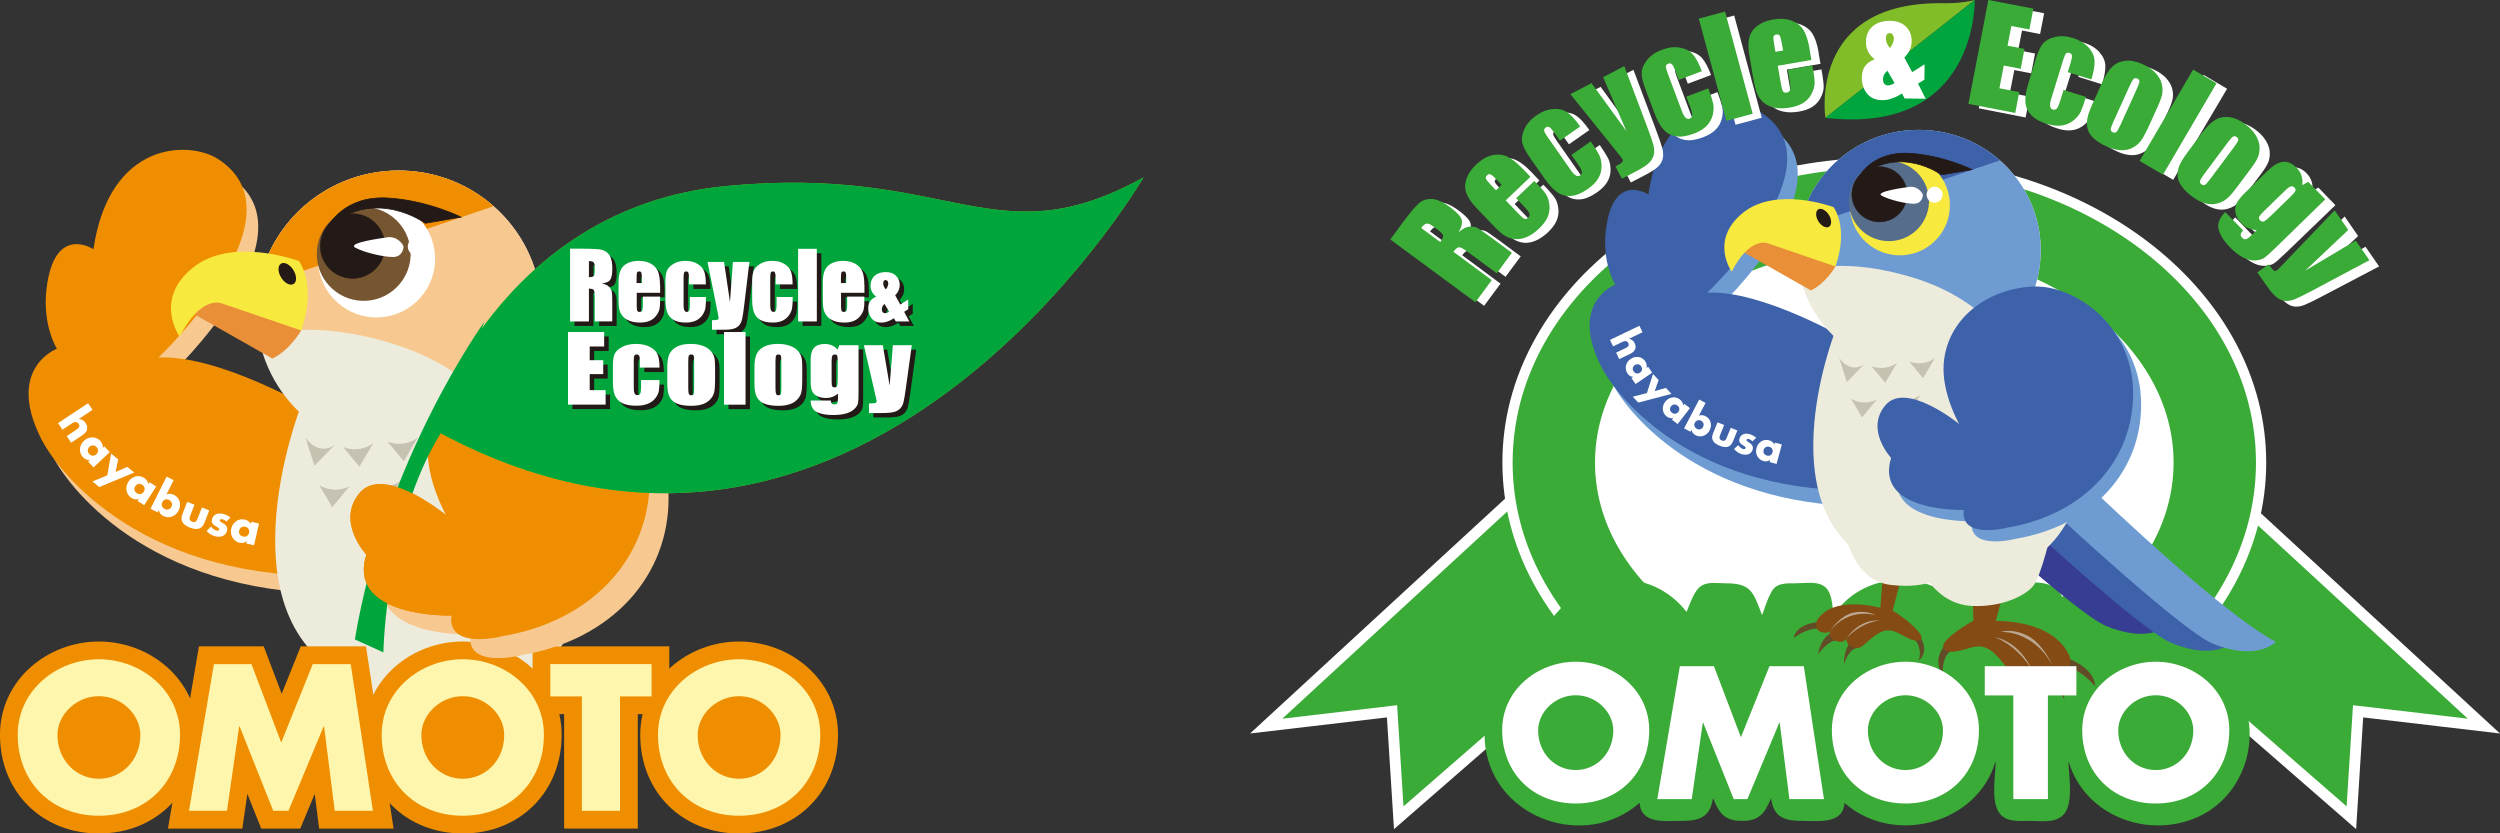 <?xml version="1.0" encoding="UTF-8"?>
<svg id="Layer_2" xmlns="http://www.w3.org/2000/svg" xmlns:xlink="http://www.w3.org/1999/xlink" viewBox="0 0 454.26 151.44">
  <rect x="0" y="0" width="454.26" height="151.44" fill="#333333" stroke="none"/>
  <defs>
    <style>
      .cls-1 {
        fill: #6e9cd2;
      }

      .cls-2 {
        stroke-width: .08px;
      }

      .cls-2, .cls-3, .cls-4, .cls-5, .cls-6, .cls-7, .cls-8, .cls-9 {
        fill: none;
      }

      .cls-2, .cls-5, .cls-6, .cls-9 {
        stroke: #231916;
      }

      .cls-10 {
        fill: #231916;
      }

      .cls-11 {
        fill: #765531;
      }

      .cls-12 {
        fill: #ecebdc;
      }

      .cls-13 {
        fill: #3aab37;
      }

      .cls-3 {
        stroke-width: 1.86px;
      }

      .cls-3, .cls-7 {
        stroke: #fff;
      }

      .cls-14 {
        fill: #3e62aa;
      }

      .cls-15 {
        fill: #624b27;
      }

      .cls-16 {
        fill: #008cd6;
      }

      .cls-17 {
        fill: #ef8e00;
      }

      .cls-18 {
        fill: #8cc01f;
      }

      .cls-19 {
        fill: #fff;
      }

      .cls-20 {
        fill: #e88f38;
      }

      .cls-21 {
        fill: #80bd28;
      }

      .cls-22 {
        clip-path: url(#clippath-1);
      }

      .cls-5 {
        stroke-width: .14px;
      }

      .cls-23 {
        fill: #bca792;
      }

      .cls-24 {
        fill: #c5c2b2;
      }

      .cls-6 {
        stroke-width: .08px;
      }

      .cls-7 {
        stroke-width: 3.97px;
      }

      .cls-25 {
        fill: #00a53d;
      }

      .cls-26 {
        fill: #fff6ae;
      }

      .cls-27 {
        fill: #844c14;
      }

      .cls-8 {
        stroke: #ef8e00;
        stroke-width: 6.45px;
      }

      .cls-9 {
        stroke-width: .14px;
      }

      .cls-28 {
        fill: #566d8b;
      }

      .cls-29 {
        fill: #00a63b;
      }

      .cls-30 {
        fill: #f8e93e;
      }

      .cls-31 {
        clip-path: url(#clippath);
      }

      .cls-32 {
        fill: #f7c991;
      }

      .cls-33 {
        fill: #373d92;
      }
    </style>
    <clipPath id="clippath">
      <path class="cls-4" d="M326.56,44.63c-.46,12.07,9.08,22.22,21.3,22.68,12.22.46,22.49-8.96,22.94-21.02.45-12.06-9.08-22.22-21.3-22.67-.29-.01-.57-.02-.86-.02-11.84,0-21.64,9.25-22.08,21.03"/>
    </clipPath>
    <clipPath id="clippath-1">
      <path class="cls-4" d="M46.58,55.61c-.53,14.13,10.63,26.01,24.94,26.55,14.3.53,26.32-10.48,26.85-24.61.53-14.13-10.63-26.01-24.93-26.55-.34-.01-.67-.02-1.01-.02-13.86,0-25.33,10.83-25.85,24.62"/>
    </clipPath>
  </defs>
  <g id="parts">
    <g>
      <g>
        <polygon class="cls-13" points="394.51 80.95 448.41 130.59 427.55 128.14 426.39 146.52 386.98 112.2 394.51 80.95"/>
        <polygon class="cls-7" points="394.51 80.95 448.41 130.59 427.55 128.14 426.39 146.52 386.98 112.2 394.51 80.95"/>
        <polygon class="cls-13" points="286.89 80.95 232.99 130.59 253.86 128.14 255.02 146.52 294.43 112.2 286.89 80.95"/>
        <polygon class="cls-7" points="286.89 80.95 232.99 130.59 253.86 128.14 255.02 146.52 294.43 112.2 286.89 80.95"/>
        <polygon class="cls-13" points="394.51 80.95 448.41 130.59 427.55 128.14 426.39 146.52 386.98 112.2 394.51 80.95"/>
        <polygon class="cls-13" points="286.89 80.95 232.99 130.59 253.86 128.14 255.02 146.52 294.43 112.2 286.89 80.95"/>
        <path class="cls-13" d="M410.85,84.05c0,30.1-30.65,54.51-68.46,54.51s-68.47-24.4-68.47-54.51,30.65-54.5,68.47-54.5,68.46,24.4,68.46,54.5"/>
        <path class="cls-3" d="M410.85,84.05c0,30.1-30.65,54.51-68.46,54.51s-68.47-24.4-68.47-54.51,30.65-54.5,68.47-54.5,68.46,24.4,68.46,54.5Z"/>
        <path class="cls-19" d="M394.95,84.05c0,21.66-23.53,39.21-52.56,39.21s-52.57-17.56-52.57-39.21,23.53-39.21,52.57-39.21,52.56,17.56,52.56,39.21"/>
        <path class="cls-13" d="M405.06,123.16c.13.16.27.33.41.49l-6.86-8.66c-2.36-2.99-4.51-6.26-8-8.05-5.06-2.61-11.43-2.02-15.9,1.52-1.51-3.62-6.62-2.46-9.79-2.46-2.58,0-9.8-1.33-10.28,2.58-6.53-5.32-16.9-3.89-21.47,3.25-.26-1.76-.18-4.4-1.91-5.43-1.36-.81-3.55-.41-5.04-.41-1.74,0-3.68-.12-4.47,1.84-.68,1.18-1.07,2.66-1.58,3.94-1.59-4.19-1.97-5.78-6.54-5.78-1.34,0-3.18-.32-4.4.4-1.45.85-2.11,3.34-2.78,4.79-3.14-4.06-8.03-6.31-13.2-5.8-5.2,0-8.97,4.11-11.93,7.84-5.24,6.62-12.7,13.39-11.41,22.6,1.82,12.98,18.2,18.7,28.02,10.05.21,3.94,4.81,3.29,7.52,3.29,3.22,0,5.28-.55,5.81-4.17,1.1,2.77,2.1,4.17,5.26,4.17s4.15-1.39,5.29-4.13c.46,3.63,2.62,4.13,5.8,4.13,2.7,0,7.29.66,7.54-3.26,8.93,7.82,24.15,3.89,27.47-7.64,0,2.5-.81,6.58.36,8.95,1.14,2.33,3.8,1.95,5.94,1.95,2.02,0,4.73.48,6.17-1.3,1.73-2.17.76-7.11.76-9.59,2.86,9.94,14.46,14.33,23.63,10.12,9.44-4.33,12.38-17.3,5.58-25.22"/>
        <path class="cls-1" d="M337.71,64.67s-15.56-9.15-25.57-8.62c0,0,24.55-23.22,9.81-32.7-4.73-3.04-17.88-3.04-20.51,14.86,0,0-6.46-4.3-7.73,6.54-.71,6.04,1.71,9.84,1.71,9.84,0,0-8.42,3.16-2.63,14.74,3.06,6.12,17.37,23.69,49.49,22.64l-4.57-27.3Z"/>
        <path class="cls-14" d="M335.79,61.8s-15.56-9.15-25.57-8.62c0,0,24.55-23.22,9.81-32.7-4.73-3.04-17.88-3.04-20.51,14.86,0,0-6.46-4.3-7.73,6.54-.71,6.04,1.71,9.84,1.71,9.84,0,0-8.42,3.16-2.63,14.74,3.06,6.12,17.37,23.69,49.48,22.63l-4.57-27.3Z"/>
        <path class="cls-33" d="M339.16,64.42s39.77,40.68,55.04,49.05c0,0-3.41,3.65-11.54.26-5.49-2.29-28.13-23.29-28.13-23.29"/>
        <path class="cls-14" d="M350.99,67.49s39.77,40.68,55.04,49.05c0,0-3.41,3.65-11.54.26-5.49-2.29-28.13-23.29-28.13-23.29"/>
        <path class="cls-1" d="M358.46,67.59s39.77,40.68,55.04,49.05c0,0-3.41,3.65-11.54.25-5.49-2.29-28.13-23.29-28.13-23.29"/>
        <path class="cls-12" d="M370.8,46.29c-.45,12.06-10.72,21.48-22.94,21.02-12.22-.46-21.75-10.61-21.3-22.68.45-12.06,10.72-21.47,22.94-21.01,12.22.46,21.75,10.61,21.3,22.68"/>
        <g class="cls-31">
          <path class="cls-1" d="M327.85,49.17s7.47-2.72,20.52,1.52c13.31,4.32,17.15,13.16,17.15,13.16l7.77,7.75s10.48-47.85-23.21-51.72c-33.69-3.87-25.56,28.8-22.23,29.29"/>
          <path class="cls-14" d="M325.45,42.01l49.34-16.74s-41.35-17.91-49.34,16.74"/>
        </g>
        <path class="cls-15" d="M333.54,114.72s-2.54.32-3.19,4.19c0,0,1.72-2.59,3.53-2.56l-.34-1.63Z"/>
        <path class="cls-15" d="M336.08,116.83s-1.09,1.32-1.01,3.94c0,0,.79-3.18,2.69-3.02l-1.68-.92Z"/>
        <path class="cls-15" d="M346.16,115.37s1.97.35,2.48,2.07c.51,1.72-.05,2.59-.05,2.59,0,0,2.45-1.58-.13-4.95-2.57-3.38-2.26.04-2.26.04"/>
        <path class="cls-15" d="M330.94,112.98s-4.49.07-5.02,2.96c0,0,3.52-2.94,6.6-1.13l-1.58-1.84Z"/>
        <path class="cls-27" d="M342.16,103.98l-.5,6.46s-8.55-2.45-11.52,2.29c0,0-.57,1.52.6,2.04,1.17.52,1.79-.1,1.79-.1,0,0-.52,1.09,1.1,1.8,1.2.53,1.95-.39,1.95-.39,0,0-.35.92.99,1.46,1.35.55,1.73-.06,3.21-1.32,2.12-1.8,3.33-2.19,5.48-1.01,2.14,1.19,3.16,1.51,3.79.89.62-.63-1.87-3.11-5.14-5.17l1.79-6.81-3.53-.14Z"/>
        <path class="cls-23" d="M332.53,114.66s1.75-2.81,4.23-3.33c2.48-.52,4.02.46,4.02.46,0,0-4.78-1.56-8.25,2.87"/>
        <path class="cls-23" d="M335.6,115.92s2.01-3.4,6.02-3.19c0,0-3.3.2-6.02,3.19"/>
        <path class="cls-15" d="M371.8,120.81s2.99,1.2,3.3,6.31c0,0-1.74-3.82-3.9-4.35l.59-1.97Z"/>
        <path class="cls-15" d="M368.51,122.69s1.14,2.01.72,5.3c0,0-.55-4.27-2.84-4.67l2.12-.63Z"/>
        <path class="cls-15" d="M356.67,117.7s-2.4-.17-3.21,1.85c-.82,2.03-.25,3.3-.25,3.3,0,0-2.72-2.77.75-6.23,3.48-3.47,2.69.76,2.69.76"/>
        <path class="cls-15" d="M375.1,119.41s5.35,1.5,5.63,5.33c0,0-3.84-4.82-7.73-3.49l2.1-1.84Z"/>
        <path class="cls-27" d="M363.94,107.97l-1.3,4.87s10.48-.44,13.46,6.49c0,0,.49,2.1-.97,2.4-1.45.3-2.12-.69-2.12-.69,0,0,.49,1.54-1.53,1.94-1.5.29-2.27-1.1-2.27-1.1,0,0,.3,1.28-1.36,1.55-1.67.27-2.05-.62-3.66-2.68-2.31-2.94-3.71-3.82-6.41-2.98-2.7.84-3.96.93-4.62-.05-.67-.98,2.61-3.36,5.43-4.95l-.2-5.71,5.56.92Z"/>
        <path class="cls-23" d="M373.01,121.05s-1.74-4.11-4.63-5.55c-2.89-1.43-4.86-.67-4.86-.67,0,0,5.9-.48,9.49,6.21"/>
        <path class="cls-23" d="M369.2,121.68s-1.99-4.94-6.79-5.93c0,0,3.91,1.29,6.79,5.93"/>
        <path class="cls-12" d="M335.36,97.05s1.3,8.49,8.32,9.25c7.02.75,10.69-1.54,10.78-4.18"/>
        <path class="cls-12" d="M333.43,60.28s-13.45,34.4,9.3,42.91c0,0,5.4,3.07,13.38,2.45,7.57-.58,20.17-2.96,22.91-21.46,2.85-19.16-15.11-28.38-15.11-28.38l-30.48,4.48Z"/>
        <path class="cls-20" d="M333.52,48.42s-1.77,3.07-4.47,4.35l-13.22-7.5,5.66-6.14,12.04,9.28Z"/>
        <path class="cls-30" d="M333.16,37.64s2.82,3.59.36,10.78l-12.38-4.23s-3.2-1.26-6.48,5.17c0,0-4.09-5.68,2-10.66,6.1-4.97,16.5-1.06,16.5-1.06"/>
        <path class="cls-30" d="M354.3,37.64c-.19,5.02-4.41,8.94-9.43,8.75-5.02-.19-8.94-4.41-8.75-9.43.19-5.02,4.41-8.94,9.43-8.75,5.02.19,8.94,4.41,8.75,9.44"/>
        <path class="cls-28" d="M350.5,36.81c-.15,4.02-3.53,7.15-7.55,7-4.02-.15-7.15-3.53-7-7.55.15-4.02,3.53-7.15,7.55-7,4.02.15,7.15,3.53,7,7.55"/>
        <path class="cls-10" d="M346.48,35.92c-.34,2.75-2.84,4.7-5.58,4.37-2.75-.34-4.71-2.84-4.37-5.59.34-2.75,2.84-4.71,5.59-4.37,2.75.34,4.7,2.84,4.37,5.59"/>
        <path class="cls-2" d="M346.48,35.92c-.34,2.75-2.84,4.7-5.58,4.37-2.75-.34-4.71-2.84-4.37-5.59.34-2.75,2.84-4.71,5.59-4.37,2.75.34,4.7,2.84,4.37,5.59Z"/>
        <path class="cls-10" d="M337.64,32.37s2.33-4.92,9.31-4.51c6.19.36,11.38,2.96,11.38,2.96l-5.55.95s-7.73-5.71-15.13.6"/>
        <path class="cls-9" d="M337.64,32.37s2.33-4.92,9.31-4.51c6.19.36,11.38,2.96,11.38,2.96l-5.55.95s-7.73-5.71-15.13.6"/>
        <path class="cls-19" d="M346.54,34.02s-6.09.78-4.6,1.56c1.5.78,4.24,1.41,5.77,1.44,1.54.03,1.78-1.48,1.64-1.76-.14-.28-1.01-1.68-2.81-1.24"/>
        <path class="cls-19" d="M352.97,35.29c.05.8-.55,1.49-1.35,1.54-.8.05-1.49-.55-1.54-1.35-.05-.8.56-1.49,1.35-1.54.8-.06,1.49.55,1.54,1.35"/>
        <path class="cls-10" d="M332.34,41.21c-.52.32-1.38-.12-1.93-.99-.54-.87-.55-1.84-.03-2.17.52-.32,1.39.12,1.93.99.54.87.55,1.84.03,2.17"/>
        <path class="cls-24" d="M334.2,65.06l1.37,4.36,3.2-3.27s-2.32,1.94-4.57-1.09"/>
        <path class="cls-24" d="M340.05,66.54l2.5,3.02,2.17-3.67s-1.84,1.65-4.67.65"/>
        <path class="cls-24" d="M344.29,72.39l2.5,3.02,2.17-3.67s-1.85,1.65-4.66.66"/>
        <path class="cls-24" d="M336.35,72.47l1.99,3.37,2.72-3.28s-2.08,1.34-4.71-.09"/>
        <path class="cls-24" d="M346.93,65.69l2.5,3.02,2.17-3.67s-1.84,1.65-4.67.65"/>
        <path class="cls-12" d="M347.61,99.78s2.43,10.01,10.84,10.33c5.33.2,9.45-1.81,10.96-3.6,1.5-1.79,3.42-10.25,3.42-10.25"/>
        <path class="cls-1" d="M357.43,79.07s-3.81-5.45-2.81-10.83c1.98-10.63,7.9-12.35,16.11-13.41,8.2-1.05,18.19,6.14,18.32,18.45.14,12.31-8.76,22.22-22.78,24.62,0,0-8.67,2.29-7.99-3.19,0,0-16.29.45-13.22-9.46,0,0-4.79-5.13-1.03-9.58,3.76-4.45,13.38,3.4,13.38,3.4"/>
        <path class="cls-14" d="M355.98,77.03s-3.16-5.52-2.81-10.83c.55-8.22,7.83-13.68,16.09-14.13,7.56-.41,18.2,6.86,18.34,19.17.13,12.31-8.76,22.22-22.78,24.62,0,0-8.67,2.28-7.99-3.19,0,0-16.29.45-13.21-9.47,0,0-4.79-5.13-1.03-9.57,3.76-4.45,13.38,3.4,13.38,3.4"/>
        <path class="cls-19" d="M286.31,126.33c3.75,0,6.83,3.05,6.83,6.38,0,4.17-3.08,7.21-6.83,7.21s-6.82-3.04-6.82-7.21c0-3.33,3.08-6.38,6.82-6.38M286.31,120.24c-6.95,0-13.36,5.13-13.36,12.43,0,7.82,5.61,13.33,13.36,13.33s13.36-5.51,13.36-13.33c0-7.3-6.41-12.43-13.36-12.43"/>
        <polygon class="cls-19" points="305.24 121.05 311.43 121.05 316.33 133.96 321.52 121.05 327.76 121.05 331.42 145.2 325.14 145.2 323.38 131.3 323.31 131.3 317.51 145.2 315.02 145.2 309.47 131.3 309.41 131.3 307.39 145.2 301.14 145.2 305.24 121.05"/>
        <path class="cls-19" d="M346.22,126.33c3.75,0,6.83,3.05,6.83,6.38,0,4.17-3.08,7.21-6.83,7.21s-6.82-3.04-6.82-7.21c0-3.33,3.08-6.38,6.82-6.38M346.22,120.24c-6.95,0-13.36,5.13-13.36,12.43,0,7.82,5.61,13.33,13.36,13.33s13.36-5.51,13.36-13.33c0-7.3-6.41-12.43-13.36-12.43"/>
        <polygon class="cls-19" points="372.11 145.2 365.83 145.2 365.83 126.36 360.64 126.36 360.64 121.05 377.29 121.05 377.29 126.36 372.11 126.36 372.11 145.2"/>
        <path class="cls-19" d="M391.71,126.33c3.75,0,6.82,3.05,6.82,6.38,0,4.17-3.08,7.21-6.82,7.21s-6.82-3.04-6.82-7.21c0-3.33,3.07-6.38,6.82-6.38M391.71,120.24c-6.95,0-13.36,5.13-13.36,12.43,0,7.82,5.61,13.33,13.36,13.33s13.36-5.51,13.36-13.33c0-7.3-6.41-12.43-13.36-12.43"/>
        <path class="cls-21" d="M331.68,21.42S328.36.05,353.38.59c0,0,2.93.07,5.43-.59"/>
        <path class="cls-25" d="M358.82,0s.62,24.64-27.14,21.41L358.82,0Z"/>
        <path class="cls-19" d="M260.79,41.25c.29-.06.68.09,1.17.45l.86.63c.69.51,1.02.9,1.01,1.18-.01.28-.19.64-.52,1.1l-3.46-2.56c.35-.47.66-.73.94-.8M269.68,55.55l2.97-4.01-6.96-5.16c.41-.56.77-.83,1.06-.82.29.01.86.33,1.68.94l5.13,3.8,2.76-3.72-4.07-3.01c-1.25-.92-2.03-1.45-2.36-1.59s-.76-.19-1.29-.16-1.19.37-1.98,1.02c.57-.94.76-1.71.56-2.32-.19-.6-.89-1.35-2.1-2.24-1.31-.98-2.43-1.48-3.35-1.5-.92-.02-1.69.25-2.34.81-.64.56-1.67,1.79-3.08,3.68l-2.1,2.84,15.45,11.45Z"/>
        <path class="cls-19" d="M273.45,35.2l-.79-.83c-.61-.64-.95-1.06-1.03-1.26-.08-.2,0-.41.25-.65.2-.19.41-.23.64-.11.22.11.62.46,1.18,1.05l.79.83-1.02.97ZM278.27,31.28c-1.05-1.1-1.99-1.84-2.83-2.21-.84-.37-1.74-.44-2.73-.21-.98.23-1.96.81-2.93,1.74-.8.76-1.36,1.58-1.68,2.47-.32.89-.34,1.75-.06,2.58.28.83.89,1.75,1.84,2.75l3.16,3.33c.81.85,1.48,1.44,2.02,1.77.54.33,1.15.53,1.81.61.66.07,1.38-.05,2.14-.37.76-.32,1.51-.83,2.25-1.52.75-.72,1.28-1.42,1.58-2.12.3-.69.4-1.41.32-2.15-.08-.74-.26-1.34-.53-1.8-.27-.46-.74-1.05-1.41-1.76l-.8-.84-3.3,3.13,1.43,1.5c.54.57.86.99.96,1.27.1.28.02.55-.25.8-.21.2-.42.26-.64.18-.21-.08-.57-.38-1.06-.89l-2.34-2.46,4.49-4.27-1.43-1.52Z"/>
        <path class="cls-19" d="M288.78,23.64l-3.7,2.58-1.04-1.48c-.36-.52-.64-.84-.86-.96-.21-.13-.44-.11-.67.05-.23.16-.33.35-.29.57.03.22.25.61.64,1.17l4.25,6.07c.32.46.62.76.9.91.28.15.53.14.76-.02.27-.19.36-.43.29-.74-.07-.31-.34-.8-.81-1.46l-1.07-1.54,3.5-2.44c.71,1.04,1.22,1.84,1.51,2.4.29.56.44,1.25.46,2.04.01.8-.18,1.54-.58,2.23-.4.69-1.03,1.33-1.9,1.94-1.11.77-2.12,1.2-3.03,1.27-.92.07-1.74-.14-2.49-.63-.75-.5-1.56-1.37-2.44-2.63l-2.56-3.67c-.76-1.09-1.23-2-1.4-2.71-.17-.71-.04-1.54.37-2.48.42-.94,1.14-1.77,2.17-2.49,1.03-.71,2.05-1.11,3.08-1.18,1.03-.07,1.9.14,2.6.63.7.49,1.47,1.35,2.32,2.56"/>
        <path class="cls-19" d="M296.8,12.67l4.04,10.76c.64,1.69,1.04,2.87,1.21,3.52.17.65.21,1.25.1,1.78-.1.54-.38,1.03-.82,1.49-.44.46-1.25.99-2.43,1.6l-2.58,1.34-1.16-2.24c.66-.34,1.06-.59,1.22-.76.15-.17.17-.36.05-.59-.06-.11-.4-.56-1.02-1.33l-8.41-10.47,3.84-1.99,6.32,8.72-4.23-9.81,3.86-2Z"/>
        <path class="cls-19" d="M310.91,13.63l-4.23,1.58-.63-1.69c-.22-.59-.42-.97-.59-1.15-.18-.17-.4-.21-.66-.11-.26.1-.41.26-.43.48-.02.22.09.65.33,1.29l2.6,6.94c.2.53.41.89.64,1.11.23.21.48.27.74.17.3-.11.46-.33.47-.64,0-.31-.13-.85-.42-1.61l-.66-1.76,4-1.5c.44,1.18.73,2.08.87,2.7.14.62.12,1.32-.07,2.09-.19.78-.56,1.45-1.12,2.01-.56.57-1.33,1.04-2.32,1.41-1.27.48-2.36.63-3.26.48-.9-.15-1.66-.56-2.25-1.23-.6-.67-1.17-1.72-1.7-3.15l-1.57-4.19c-.47-1.25-.7-2.24-.68-2.97.01-.73.34-1.5.97-2.31.64-.81,1.54-1.43,2.72-1.87,1.17-.44,2.26-.56,3.28-.38,1.02.18,1.8.61,2.36,1.26.56.65,1.09,1.67,1.61,3.06"/>
        <rect class="cls-19" x="312.76" y="3.11" width="4.93" height="19.23" transform="translate(7.55 82.47) rotate(-15.08)"/>
        <path class="cls-19" d="M324.27,10.13l-.19-1.13c-.15-.87-.2-1.41-.16-1.62.04-.21.23-.35.56-.4.27-.04.47.04.59.26.13.22.26.73.4,1.52l.19,1.13-1.39.24ZM330.46,9.55c-.26-1.5-.63-2.64-1.12-3.41-.49-.77-1.21-1.33-2.15-1.69-.95-.35-2.08-.42-3.41-.19-1.08.18-2,.56-2.77,1.12-.76.56-1.26,1.26-1.49,2.11-.23.84-.23,1.95,0,3.3l.78,4.53c.2,1.15.43,2.02.7,2.59.27.58.65,1.08,1.16,1.51.51.43,1.17.72,1.98.88.81.16,1.72.15,2.71-.02,1.02-.18,1.86-.47,2.48-.88.63-.41,1.12-.94,1.46-1.6.35-.66.54-1.26.57-1.8.03-.54-.04-1.28-.2-2.24l-.2-1.15-4.48.77.35,2.04c.13.77.16,1.3.09,1.59-.07.29-.29.46-.65.53-.29.05-.5-.02-.64-.2-.14-.19-.26-.63-.38-1.33l-.57-3.36,6.11-1.05-.35-2.05Z"/>
        <polygon class="cls-19" points="363.25 .81 371.43 2.41 370.69 6.19 367.41 5.55 366.71 9.13 369.78 9.73 369.08 13.33 366.01 12.73 365.2 16.86 368.8 17.57 368.06 21.35 359.55 19.68 363.25 .81"/>
        <path class="cls-19" d="M381.94,15.32l-4.31-1.35.54-1.73c.19-.6.27-1.02.23-1.27-.03-.25-.18-.41-.45-.49-.27-.09-.47-.05-.63.11-.15.16-.33.57-.54,1.22l-2.21,7.07c-.17.54-.22.96-.17,1.27.05.31.21.51.48.59.31.1.57.02.76-.22.2-.24.42-.75.66-1.53l.56-1.79,4.08,1.28c-.38,1.2-.71,2.09-.97,2.66-.27.58-.71,1.11-1.34,1.61-.62.5-1.33.8-2.11.91-.79.11-1.69,0-2.7-.32-1.29-.4-2.25-.94-2.86-1.62-.62-.68-.96-1.46-1.02-2.36-.06-.89.13-2.07.59-3.54l1.33-4.27c.4-1.28.83-2.2,1.29-2.77.46-.57,1.19-.98,2.19-1.22,1-.25,2.1-.18,3.3.19,1.19.37,2.13.95,2.82,1.71.69.77,1.05,1.58,1.09,2.44.04.86-.16,1.99-.6,3.4"/>
        <path class="cls-19" d="M387.09,23.74c-.28.62-.51,1-.68,1.15-.17.15-.38.16-.64.04-.26-.11-.38-.3-.37-.54,0-.24.16-.7.47-1.38l2.95-6.45c.33-.73.59-1.17.76-1.32.17-.15.39-.16.65-.04.26.12.39.29.38.52,0,.22-.18.7-.51,1.43l-3.02,6.59ZM394.8,17.86c.09-.56.05-1.16-.12-1.8-.17-.64-.54-1.27-1.1-1.88-.57-.61-1.34-1.14-2.32-1.59-1.16-.53-2.22-.74-3.18-.63-.95.11-1.75.47-2.38,1.09-.63.62-1.25,1.59-1.86,2.92l-1.68,3.67c-.56,1.22-.9,2.16-1.02,2.84-.12.68-.09,1.32.08,1.91.17.6.54,1.16,1.12,1.67.57.52,1.34,1,2.3,1.44.86.4,1.68.62,2.46.68.78.06,1.5-.08,2.16-.41.66-.33,1.2-.76,1.6-1.3.4-.54.9-1.46,1.49-2.74l1.61-3.5c.47-1.01.74-1.8.83-2.36"/>
        <rect class="cls-19" x="388.04" y="20.69" width="19.23" height="4.93" transform="translate(175.24 353.6) rotate(-59.39)"/>
        <path class="cls-19" d="M403.38,33.57c-.41.54-.71.87-.91.98-.2.11-.41.08-.64-.1-.22-.17-.3-.37-.24-.61.06-.24.31-.65.76-1.24l4.26-5.66c.48-.64.83-1.02,1.03-1.13.2-.11.42-.08.65.1.23.17.32.37.26.59-.06.22-.32.65-.81,1.3l-4.35,5.79ZM412.16,29.48c.2-.53.29-1.12.27-1.79-.03-.66-.25-1.35-.68-2.07-.42-.72-1.06-1.4-1.92-2.05-1.02-.77-2.01-1.2-2.97-1.3-.96-.09-1.81.09-2.56.56-.75.47-1.56,1.29-2.44,2.45l-2.43,3.22c-.8,1.07-1.34,1.92-1.6,2.56-.26.64-.37,1.27-.33,1.89.04.62.28,1.25.73,1.87.45.63,1.1,1.26,1.94,1.9.76.57,1.51.97,2.26,1.19.75.22,1.48.25,2.2.07.72-.18,1.33-.49,1.84-.93.51-.44,1.19-1.23,2.04-2.36l2.32-3.08c.67-.89,1.11-1.6,1.31-2.13"/>
        <path class="cls-19" d="M414.5,40.16c-.64.62-1.09.98-1.34,1.09-.25.11-.49.04-.71-.19-.2-.2-.25-.41-.16-.62.09-.21.39-.56.89-1.05l3.8-3.67c.48-.46.84-.73,1.08-.8.24-.07.47,0,.66.2.21.21.26.41.18.61-.08.2-.38.55-.9,1.05l-3.51,3.38ZM421.25,34.1l-1.09.6c.08-.63.04-1.2-.13-1.73-.17-.53-.46-1.01-.88-1.45-.77-.8-1.58-1.16-2.42-1.09-.85.06-1.81.62-2.89,1.65l-4.11,3.97c-.75.72-1.26,1.36-1.52,1.9-.27.54-.33,1.14-.19,1.78.14.65.51,1.28,1.11,1.91.35.36.75.64,1.2.83.45.2.96.32,1.52.35l-.85.82c-.49.47-.86.74-1.09.8-.24.06-.49-.04-.74-.31-.36-.37-.28-.8.22-1.28l-3.24-3.36c-1.08,1.08-1.48,2.14-1.21,3.16.27,1.03.93,2.09,1.99,3.19.86.89,1.68,1.54,2.45,1.93s1.51.57,2.21.53c.7-.04,1.25-.2,1.65-.48.4-.28,1.19-.99,2.37-2.12l8.74-8.42-3.09-3.2Z"/>
        <path class="cls-19" d="M432.29,48.41l-10.17,5.34c-1.6.84-2.71,1.39-3.34,1.64-.62.25-1.21.36-1.75.32-.54-.03-1.07-.25-1.58-.63-.51-.38-1.14-1.12-1.89-2.21l-1.65-2.39,2.08-1.43c.42.61.72.98.91,1.12.18.13.38.13.59-.02.11-.07.5-.47,1.19-1.18l9.35-9.64,2.45,3.56-7.87,7.35,9.21-5.41,2.47,3.58Z"/>
        <path class="cls-13" d="M259.17,40.63c.28-.06.67.09,1.17.45l.86.63c.69.51,1.03.9,1.02,1.17-.01.28-.19.64-.52,1.1l-3.46-2.55c.35-.47.66-.74.95-.8M268.09,54.92l2.97-4.02-6.97-5.15c.41-.56.76-.83,1.06-.82.3.01.86.33,1.68.94l5.14,3.79,2.75-3.73-4.08-3c-1.25-.92-2.03-1.45-2.36-1.59-.32-.14-.75-.19-1.29-.16-.53.03-1.19.37-1.97,1.02.57-.94.75-1.71.56-2.32-.2-.6-.9-1.35-2.1-2.24-1.32-.97-2.44-1.47-3.35-1.49-.92-.02-1.69.25-2.34.82-.64.56-1.67,1.79-3.07,3.69l-2.1,2.85,15.47,11.41Z"/>
        <path class="cls-13" d="M271.82,34.57l-.79-.83c-.61-.64-.95-1.06-1.03-1.26-.08-.2,0-.42.24-.65.2-.19.41-.23.64-.12.22.11.62.46,1.18,1.05l.79.83-1.02.98ZM276.64,30.63c-1.05-1.1-1.99-1.84-2.83-2.2-.84-.37-1.74-.44-2.73-.2-.99.23-1.96.81-2.93,1.74-.8.76-1.35,1.58-1.67,2.47-.32.89-.34,1.75-.06,2.58.28.83.89,1.74,1.84,2.74l3.17,3.32c.81.85,1.48,1.44,2.03,1.76.54.33,1.14.53,1.81.6.67.07,1.38-.05,2.14-.37.76-.32,1.51-.83,2.24-1.53.75-.72,1.28-1.43,1.57-2.12.29-.69.4-1.41.32-2.15-.09-.74-.26-1.34-.53-1.8-.27-.46-.74-1.05-1.42-1.75l-.8-.84-3.29,3.13,1.43,1.5c.54.57.86.99.96,1.27.1.28.02.54-.24.8-.21.2-.42.26-.64.18-.21-.08-.57-.37-1.06-.89l-2.35-2.46,4.49-4.28-1.44-1.51Z"/>
        <path class="cls-13" d="M287.14,22.97l-3.7,2.59-1.04-1.48c-.36-.52-.65-.84-.86-.96-.22-.12-.44-.11-.67.06-.23.16-.33.35-.29.57.03.21.25.61.64,1.17l4.25,6.07c.33.46.62.76.9.91.28.15.53.14.76-.02.27-.19.36-.43.29-.74-.07-.3-.34-.79-.81-1.46l-1.07-1.53,3.5-2.45c.72,1.04,1.22,1.84,1.51,2.4.29.56.44,1.24.46,2.04.01.8-.18,1.54-.57,2.23-.4.69-1.03,1.34-1.9,1.95-1.11.78-2.12,1.2-3.03,1.28-.91.08-1.74-.13-2.49-.63-.75-.49-1.56-1.37-2.44-2.63l-2.57-3.66c-.76-1.1-1.23-2-1.4-2.71-.17-.71-.05-1.54.36-2.48.41-.94,1.13-1.77,2.16-2.49,1.03-.72,2.05-1.11,3.08-1.19,1.03-.08,1.9.13,2.6.63.7.5,1.48,1.35,2.33,2.56"/>
        <path class="cls-13" d="M295.13,12l4.06,10.75c.64,1.69,1.05,2.87,1.22,3.51.18.65.21,1.24.11,1.78-.11.54-.38,1.03-.82,1.49-.44.46-1.25,1-2.43,1.61l-2.57,1.34-1.17-2.24c.66-.34,1.06-.6,1.22-.76.15-.16.17-.36.05-.59-.06-.11-.4-.56-1.03-1.32l-8.42-10.46,3.84-2,6.34,8.72-4.24-9.81,3.86-2.01Z"/>
        <path class="cls-13" d="M309.25,12.93l-4.22,1.59-.64-1.7c-.22-.59-.42-.97-.6-1.14-.18-.17-.4-.21-.66-.11-.26.1-.41.26-.43.48-.02.22.09.65.33,1.29l2.61,6.94c.2.52.41.89.64,1.11.23.21.48.27.74.17.3-.12.46-.33.47-.64,0-.32-.13-.85-.42-1.61l-.66-1.75,4-1.5c.44,1.18.73,2.08.87,2.7.14.62.12,1.32-.06,2.09-.19.78-.56,1.45-1.12,2.02-.55.57-1.33,1.04-2.32,1.41-1.27.48-2.36.64-3.26.48-.9-.15-1.66-.56-2.26-1.23-.6-.66-1.17-1.72-1.71-3.15l-1.57-4.19c-.47-1.25-.7-2.24-.68-2.97.01-.73.34-1.5.97-2.31.64-.81,1.54-1.43,2.72-1.87,1.17-.44,2.26-.57,3.28-.38,1.02.18,1.8.6,2.36,1.26.56.65,1.09,1.67,1.61,3.05"/>
        <rect class="cls-13" x="311.1" y="2.41" width="4.94" height="19.23" transform="translate(7.76 82.37) rotate(-15.15)"/>
        <path class="cls-13" d="M322.61,9.42l-.2-1.13c-.15-.87-.2-1.41-.16-1.62.04-.21.23-.35.56-.4.27-.04.47.04.59.26.13.22.26.73.4,1.52l.2,1.13-1.4.24ZM328.8,8.83c-.26-1.5-.63-2.64-1.12-3.41-.49-.77-1.21-1.33-2.16-1.68-.95-.35-2.08-.42-3.4-.19-1.08.19-2.01.56-2.76,1.12-.76.56-1.26,1.26-1.49,2.11-.23.85-.23,1.95,0,3.3l.78,4.52c.2,1.15.43,2.02.7,2.59.27.58.66,1.08,1.17,1.51s1.17.72,1.98.88c.82.15,1.72.15,2.72-.03,1.02-.18,1.85-.47,2.48-.88.63-.41,1.12-.95,1.46-1.61.34-.66.53-1.26.56-1.79.03-.54-.04-1.28-.2-2.24l-.2-1.14-4.48.78.35,2.04c.13.77.16,1.3.09,1.59-.07.29-.29.46-.64.53-.29.05-.5-.02-.64-.2-.14-.19-.26-.63-.39-1.33l-.58-3.35,6.11-1.06-.35-2.05Z"/>
        <path class="cls-19" d="M342.68,6.93c0-.31.06-.54.18-.69.12-.15.29-.22.51-.22.24,0,.43.1.56.31.13.2.2.42.19.66,0,.56-.25,1.14-.71,1.74-.5-.56-.74-1.16-.73-1.81M347.44,13.1l-1.41-2.65c.87-.85,1.31-1.84,1.33-2.95.01-1.06-.33-1.94-1.02-2.64-.69-.7-1.65-1.06-2.87-1.07-1.36-.02-2.43.32-3.22,1.01-.78.69-1.19,1.61-1.2,2.76-.02,1.33.51,2.4,1.59,3.2-.77.31-1.34.71-1.73,1.22-.39.5-.59,1.2-.61,2.1-.01,1.12.29,2.08.92,2.89.63.8,1.54,1.21,2.74,1.23,1.14.02,2.35-.39,3.63-1.21l.49.9,3.82.05-1.39-2.75,1.16-.71.04-2.79-2.27,1.42ZM343.08,15.52c-.31,0-.55-.11-.7-.3-.16-.2-.23-.49-.23-.88,0-.54.27-1.03.8-1.49l1.3,2.24c-.44.29-.83.43-1.16.42"/>
        <polygon class="cls-13" points="361.29 0 369.47 1.57 368.75 5.35 365.47 4.73 364.78 8.3 367.85 8.89 367.17 12.5 364.09 11.91 363.3 16.04 366.9 16.73 366.18 20.52 357.67 18.88 361.29 0"/>
        <path class="cls-13" d="M380.03,14.44l-4.31-1.33.53-1.73c.18-.6.26-1.03.23-1.27-.03-.25-.18-.41-.45-.49-.27-.08-.48-.04-.63.11-.15.16-.33.57-.53,1.23l-2.18,7.08c-.17.54-.22.96-.17,1.27.06.31.21.51.48.59.31.1.57.02.76-.22.2-.25.41-.76.65-1.54l.55-1.79,4.08,1.26c-.38,1.2-.7,2.09-.96,2.67-.27.58-.71,1.11-1.33,1.61-.62.5-1.33.8-2.12.92-.79.11-1.69,0-2.7-.3-1.29-.4-2.25-.94-2.87-1.61-.62-.67-.97-1.46-1.04-2.35-.07-.89.12-2.07.58-3.54l1.31-4.28c.39-1.28.82-2.2,1.27-2.77.46-.57,1.19-.98,2.18-1.23,1-.25,2.1-.19,3.3.18,1.19.37,2.13.94,2.83,1.7.69.77,1.06,1.58,1.1,2.44.04.86-.15,1.99-.59,3.41"/>
        <path class="cls-13" d="M385.22,22.84c-.28.62-.5,1-.67,1.15-.17.15-.39.16-.64.05-.26-.12-.38-.3-.37-.54,0-.24.16-.7.47-1.38l2.93-6.46c.33-.73.58-1.17.76-1.33.18-.15.39-.17.65-.05.26.12.39.29.39.52,0,.23-.18.71-.51,1.44l-2.99,6.6ZM392.9,16.93c.08-.56.04-1.16-.13-1.8-.17-.64-.54-1.27-1.11-1.88-.57-.61-1.34-1.14-2.32-1.58-1.17-.52-2.23-.73-3.19-.62-.95.11-1.74.48-2.37,1.1-.63.62-1.24,1.59-1.85,2.93l-1.66,3.67c-.55,1.22-.89,2.17-1,2.85-.12.68-.09,1.32.09,1.92.18.6.55,1.15,1.13,1.67.58.52,1.34.99,2.31,1.43.87.39,1.68.61,2.46.67.78.06,1.5-.08,2.16-.41.67-.33,1.2-.77,1.6-1.31.4-.54.89-1.46,1.48-2.75l1.59-3.51c.46-1.02.73-1.8.82-2.36"/>
        <rect class="cls-13" x="386.16" y="19.73" width="19.23" height="4.93" transform="translate(176.63 352.51) rotate(-59.65)"/>
        <path class="cls-13" d="M401.55,32.6c-.4.54-.71.87-.9.98-.2.11-.41.08-.64-.09-.22-.17-.31-.37-.25-.61.06-.24.31-.65.75-1.25l4.24-5.69c.48-.64.82-1.02,1.02-1.13.2-.11.42-.08.65.09.23.17.32.37.27.59-.06.22-.33.65-.81,1.3l-4.33,5.81ZM410.31,28.46c.2-.53.29-1.13.26-1.79-.03-.66-.26-1.35-.68-2.07-.43-.72-1.07-1.4-1.93-2.04-1.03-.76-2.02-1.19-2.98-1.29-.96-.09-1.81.1-2.55.57-.75.47-1.56,1.29-2.43,2.46l-2.41,3.23c-.8,1.07-1.33,1.93-1.59,2.57-.26.64-.37,1.27-.32,1.89.04.62.29,1.24.75,1.87.45.62,1.1,1.26,1.95,1.89.76.57,1.52.96,2.26,1.18.75.22,1.48.24,2.2.06.72-.18,1.33-.49,1.84-.94.51-.44,1.19-1.23,2.03-2.37l2.31-3.09c.67-.9,1.1-1.61,1.3-2.14"/>
        <path class="cls-13" d="M412.7,39.13c-.64.62-1.08.99-1.33,1.09-.25.11-.49.04-.71-.19-.2-.2-.25-.41-.17-.62.09-.21.38-.56.88-1.05l3.79-3.68c.47-.47.83-.73,1.08-.8.24-.07.46,0,.66.2.2.21.27.42.18.61-.08.2-.38.55-.89,1.05l-3.49,3.4ZM419.42,33.04l-1.09.6c.08-.62.03-1.2-.14-1.72-.17-.53-.46-1.01-.89-1.44-.77-.79-1.58-1.15-2.42-1.08-.85.07-1.81.63-2.88,1.67l-4.1,3.99c-.75.73-1.25,1.36-1.51,1.9-.26.54-.32,1.14-.18,1.78.14.64.52,1.28,1.12,1.9.35.36.75.64,1.21.83.46.2.96.31,1.52.35l-.85.83c-.49.47-.85.74-1.09.81-.24.06-.49-.04-.75-.3-.36-.37-.28-.8.22-1.29l-3.25-3.34c-1.07,1.09-1.47,2.14-1.2,3.17.27,1.03.94,2.09,2,3.18.87.89,1.69,1.53,2.46,1.92.78.39,1.52.56,2.22.52.7-.04,1.25-.21,1.64-.49.4-.28,1.18-.99,2.36-2.14l8.69-8.47-3.11-3.19Z"/>
        <path class="cls-13" d="M430.53,47.28l-10.14,5.4c-1.6.85-2.71,1.4-3.33,1.66-.62.26-1.21.37-1.75.34-.54-.04-1.07-.24-1.59-.62-.51-.38-1.14-1.11-1.9-2.2l-1.66-2.38,2.07-1.45c.42.61.73.98.91,1.11.18.13.39.12.6-.03.11-.07.5-.47,1.18-1.19l9.29-9.69,2.48,3.55-7.83,7.4,9.18-5.47,2.49,3.56Z"/>
        <path class="cls-19" d="M298.45,60.37l-2.46,1.18h0c.49.11.82.36,1.04.82.4.84.04,1.51-.79,1.91l-2.02.97-.56-1.17,1.69-.82c.39-.19.76-.44.53-.91-.22-.46-.69-.42-1.08-.23l-1.7.82-.56-1.18,5.35-2.57.56,1.17Z"/>
        <path class="cls-19" d="M298.2,66.56c.3.44.16.9-.21,1.16-.39.26-.85.21-1.15-.23-.3-.44-.18-.89.21-1.15.37-.25.86-.22,1.16.22M300.21,67.72l-.73-1.07-.29.2c.11-.41-.01-.86-.25-1.21-.61-.9-1.78-1.01-2.65-.42-.87.59-1.18,1.74-.57,2.64.24.35.63.63,1.06.61h0s-.33.24-.33.24l.74,1.07,3.03-2.07Z"/>
        <polygon class="cls-19" points="300.36 67.96 301.38 69.06 300.67 71.06 302.7 70.48 303.71 71.57 297.68 73.15 296.68 72.08 299.25 71.42 300.36 67.96"/>
        <path class="cls-19" d="M304.8,73.68c.42.33.43.81.15,1.17-.28.37-.75.46-1.16.14-.42-.33-.44-.79-.16-1.16.28-.36.75-.47,1.17-.14M307.08,74.17l-1.03-.8-.22.28c-.02-.42-.27-.82-.6-1.07-.86-.67-2-.42-2.65.41-.65.83-.6,2.02.26,2.68.34.26.79.41,1.2.26h.01s-.25.33-.25.33l1.03.8,2.25-2.9Z"/>
        <path class="cls-19" d="M309.1,76.46c.47.25.57.72.35,1.12-.21.41-.65.58-1.12.34-.47-.25-.58-.71-.36-1.12.21-.4.66-.59,1.13-.35M306.01,77.84l1.15.61.19-.36h.01c.04.44.36.79.73.99.97.51,2.06.06,2.55-.87.49-.93.24-2.08-.72-2.58-.37-.2-.83-.26-1.23-.1l1.22-2.32-1.16-.61-2.75,5.25Z"/>
        <path class="cls-19" d="M313.28,77.24l-.73,1.81c-.18.43-.19.78.3.98.5.2.73-.06.9-.49l.74-1.81,1.2.49-.83,2.04c-.46,1.12-1.39,1.14-2.4.73-1.02-.42-1.67-1.08-1.21-2.2l.83-2.05,1.2.49Z"/>
        <path class="cls-19" d="M318.42,80.19c-.15-.17-.39-.33-.6-.4-.14-.05-.4-.07-.47.1-.08.24.29.41.44.5.53.32.87.74.65,1.38-.32.91-1.28,1-2.09.71-.49-.17-.93-.49-1.26-.89l.75-.7c.19.26.54.59.85.69.15.06.41.06.48-.13.1-.27-.28-.42-.63-.65-.35-.24-.66-.56-.45-1.18.3-.85,1.2-.96,1.96-.69.39.14.76.34,1.06.62l-.69.64Z"/>
        <path class="cls-19" d="M321.48,81.18c.51.14.71.59.59,1.02-.12.45-.51.71-1.02.58-.51-.14-.71-.56-.59-1.01.12-.44.51-.72,1.02-.58M323.76,80.76l-1.26-.34-.09.34c-.18-.38-.56-.65-.97-.76-1.05-.29-2.01.39-2.28,1.4-.28,1.01.22,2.09,1.28,2.38.41.11.89.07,1.2-.22h.01s-.1.4-.1.4l1.26.34.96-3.54Z"/>
      </g>
      <g>
        <path class="cls-32" d="M59.11,77.66s-17.17-10.09-28.21-9.51c0,0,27.09-25.62,10.82-36.08-5.21-3.35-19.73-3.35-22.63,16.4,0,0-7.13-4.74-8.53,7.22-.78,6.66,1.89,10.86,1.89,10.86,0,0-9.29,3.48-2.9,16.26,3.38,6.75,19.17,26.14,54.6,24.98l-5.04-30.13Z"/>
        <path class="cls-17" d="M57,74.49s-17.17-10.1-28.21-9.52c0,0,27.09-25.62,10.82-36.08-5.22-3.35-19.73-3.35-22.63,16.4,0,0-7.13-4.75-8.53,7.22-.78,6.66,1.89,10.86,1.89,10.86,0,0-9.3,3.48-2.9,16.27,3.38,6.75,19.17,26.13,54.6,24.97l-5.04-30.12Z"/>
        <path class="cls-12" d="M98.37,57.56c-.53,14.13-12.55,25.14-26.85,24.61-14.3-.54-25.47-12.42-24.93-26.55.53-14.13,12.55-25.14,26.85-24.6,14.3.53,25.47,12.42,24.93,26.55"/>
        <g class="cls-22">
          <path class="cls-32" d="M48.09,60.93s8.74-3.19,24.02,1.77c15.58,5.06,20.07,15.4,20.07,15.4l9.1,9.07s12.27-56.02-27.17-60.55c-39.44-4.53-29.92,33.71-26.02,34.29"/>
          <path class="cls-17" d="M45.28,52.54l57.76-19.6s-48.4-20.97-57.76,19.6"/>
        </g>
        <path class="cls-12" d="M56.89,116.99s1.52,9.94,9.74,10.82c8.22.88,12.52-1.81,12.61-4.89"/>
        <path class="cls-12" d="M54.62,73.94s-15.74,40.27,10.89,50.23c0,0,6.32,3.6,15.66,2.87,8.86-.68,23.61-3.47,26.83-25.12,3.33-22.43-17.7-33.23-17.7-33.23l-35.68,5.24Z"/>
        <path class="cls-20" d="M54.73,60.05s-2.07,3.59-5.24,5.1l-15.48-8.78,6.63-7.19,14.09,10.87Z"/>
        <path class="cls-30" d="M54.31,47.43s3.31,4.2.42,12.62l-14.5-4.95s-3.74-1.48-7.59,6.05c0,0-4.79-6.65,2.35-12.47,7.14-5.82,19.31-1.25,19.31-1.25"/>
        <path class="cls-19" d="M79.05,47.43c-.22,5.88-5.16,10.46-11.04,10.24-5.88-.22-10.46-5.17-10.24-11.05.22-5.88,5.16-10.45,11.04-10.24,5.88.22,10.46,5.16,10.24,11.04"/>
        <path class="cls-11" d="M74.61,46.46c-.18,4.7-4.14,8.37-8.84,8.2-4.71-.18-8.38-4.13-8.2-8.84.18-4.7,4.13-8.37,8.84-8.2,4.71.18,8.38,4.14,8.2,8.84"/>
        <path class="cls-10" d="M69.9,45.42c-.39,3.22-3.32,5.51-6.54,5.12-3.22-.39-5.51-3.32-5.12-6.54.39-3.22,3.32-5.51,6.54-5.12,3.22.39,5.51,3.32,5.11,6.54"/>
        <path class="cls-6" d="M69.9,45.42c-.39,3.22-3.32,5.51-6.54,5.12-3.22-.39-5.51-3.32-5.12-6.54.39-3.22,3.32-5.51,6.54-5.12,3.22.39,5.51,3.32,5.11,6.54Z"/>
        <path class="cls-10" d="M59.56,41.26s2.73-5.76,10.9-5.28c7.24.42,13.32,3.47,13.32,3.47l-6.5,1.12s-9.04-6.69-17.71.69"/>
        <path class="cls-5" d="M59.56,41.26s2.73-5.76,10.9-5.28c7.24.42,13.32,3.47,13.32,3.47l-6.5,1.12s-9.04-6.69-17.71.69"/>
        <path class="cls-19" d="M69.97,43.19s-7.13.91-5.38,1.83c1.76.91,4.96,1.65,6.76,1.68,1.8.04,2.09-1.73,1.92-2.06-.17-.33-1.19-1.97-3.29-1.45"/>
        <path class="cls-19" d="M77.5,44.68c.06.93-.65,1.75-1.59,1.8-.94.06-1.74-.65-1.81-1.58-.06-.94.65-1.75,1.59-1.81.94-.06,1.75.65,1.81,1.59"/>
        <path class="cls-10" d="M53.35,51.6c-.61.38-1.62-.14-2.26-1.16-.63-1.02-.65-2.15-.04-2.53.61-.38,1.62.14,2.26,1.16.63,1.02.65,2.16.04,2.53"/>
        <path class="cls-24" d="M55.53,79.53l1.6,5.1,3.74-3.82s-2.71,2.28-5.35-1.28"/>
        <path class="cls-24" d="M62.37,81.26l2.93,3.53,2.54-4.3s-2.16,1.93-5.46.76"/>
        <path class="cls-24" d="M67.33,88.11l2.93,3.53,2.54-4.3s-2.16,1.93-5.46.77"/>
        <path class="cls-24" d="M58.04,88.21l2.33,3.94,3.19-3.84s-2.44,1.57-5.52-.11"/>
        <path class="cls-24" d="M70.44,80.27l2.93,3.53,2.54-4.3s-2.16,1.94-5.46.77"/>
        <path class="cls-12" d="M71.22,120.17s2.84,11.72,12.7,12.09c6.24.23,11.07-2.13,12.83-4.22,1.76-2.09,4.01-11.99,4.01-11.99"/>
        <path class="cls-16" d="M17.97,126.5c4.14,0,7.53,3.36,7.53,7.04,0,4.6-3.4,7.96-7.53,7.96s-7.53-3.36-7.53-7.96c0-3.68,3.39-7.04,7.53-7.04M17.97,119.79c-7.67,0-14.75,5.66-14.75,13.72,0,8.63,6.19,14.71,14.75,14.71s14.74-6.08,14.74-14.71c0-8.06-7.07-13.72-14.74-13.72"/>
        <path class="cls-8" d="M17.97,126.5c4.14,0,7.53,3.36,7.53,7.04,0,4.6-3.4,7.96-7.53,7.96s-7.53-3.36-7.53-7.96c0-3.68,3.39-7.04,7.53-7.04ZM17.97,119.79c-7.67,0-14.75,5.66-14.75,13.72,0,8.63,6.19,14.71,14.75,14.71s14.74-6.08,14.74-14.71c0-8.06-7.07-13.72-14.74-13.72Z"/>
        <polygon class="cls-16" points="38.87 120.67 45.69 120.67 51.1 134.92 56.83 120.67 63.73 120.67 67.76 147.33 60.83 147.33 58.88 131.99 58.81 131.99 52.41 147.33 49.65 147.33 43.54 131.99 43.46 131.99 41.24 147.33 34.34 147.33 38.87 120.67"/>
        <polygon class="cls-8" points="38.87 120.67 45.69 120.67 51.1 134.92 56.83 120.67 63.73 120.67 67.76 147.33 60.83 147.33 58.88 131.99 58.81 131.99 52.41 147.33 49.65 147.33 43.54 131.99 43.46 131.99 41.24 147.33 34.34 147.33 38.87 120.67"/>
        <path class="cls-16" d="M84.09,126.5c4.14,0,7.53,3.36,7.53,7.04,0,4.6-3.39,7.96-7.53,7.96s-7.53-3.36-7.53-7.96c0-3.68,3.4-7.04,7.53-7.04M84.09,119.79c-7.67,0-14.74,5.66-14.74,13.72,0,8.63,6.19,14.71,14.74,14.71s14.74-6.08,14.74-14.71c0-8.06-7.07-13.72-14.74-13.72"/>
        <path class="cls-8" d="M84.09,126.5c4.14,0,7.53,3.36,7.53,7.04,0,4.6-3.39,7.96-7.53,7.96s-7.53-3.36-7.53-7.96c0-3.68,3.4-7.04,7.53-7.04ZM84.09,119.79c-7.67,0-14.74,5.66-14.74,13.72,0,8.63,6.19,14.71,14.74,14.71s14.74-6.08,14.74-14.71c0-8.06-7.07-13.72-14.74-13.72Z"/>
        <polygon class="cls-16" points="112.66 147.33 105.73 147.33 105.73 126.54 100 126.54 100 120.67 118.39 120.67 118.39 126.54 112.66 126.54 112.66 147.33"/>
        <polygon class="cls-8" points="112.66 147.33 105.73 147.33 105.73 126.54 100 126.54 100 120.67 118.39 120.67 118.39 126.54 112.66 126.54 112.66 147.33"/>
        <path class="cls-16" d="M134.3,126.5c4.14,0,7.53,3.36,7.53,7.04,0,4.6-3.39,7.96-7.53,7.96s-7.53-3.36-7.53-7.96c0-3.68,3.39-7.04,7.53-7.04M134.3,119.79c-7.67,0-14.74,5.66-14.74,13.72,0,8.63,6.19,14.71,14.74,14.71s14.75-6.08,14.75-14.71c0-8.06-7.07-13.72-14.75-13.72"/>
        <path class="cls-8" d="M134.3,126.5c4.14,0,7.53,3.36,7.53,7.04,0,4.6-3.39,7.96-7.53,7.96s-7.53-3.36-7.53-7.96c0-3.68,3.39-7.04,7.53-7.04ZM134.3,119.79c-7.67,0-14.74,5.66-14.74,13.72,0,8.63,6.19,14.71,14.74,14.71s14.75-6.08,14.75-14.71c0-8.06-7.07-13.72-14.75-13.72Z"/>
        <path class="cls-26" d="M17.97,126.5c4.14,0,7.53,3.36,7.53,7.04,0,4.6-3.4,7.96-7.53,7.96s-7.53-3.36-7.53-7.96c0-3.68,3.39-7.04,7.53-7.04M17.97,119.79c-7.67,0-14.75,5.66-14.75,13.72,0,8.63,6.19,14.71,14.75,14.71s14.74-6.08,14.74-14.71c0-8.06-7.07-13.72-14.74-13.72"/>
        <polygon class="cls-26" points="38.87 120.67 45.69 120.67 51.1 134.92 56.83 120.67 63.73 120.67 67.76 147.33 60.83 147.33 58.88 131.99 58.81 131.99 52.41 147.33 49.65 147.33 43.54 131.99 43.46 131.99 41.24 147.33 34.34 147.33 38.87 120.67"/>
        <path class="cls-26" d="M84.09,126.5c4.14,0,7.53,3.36,7.53,7.04,0,4.6-3.39,7.96-7.53,7.96s-7.53-3.36-7.53-7.96c0-3.68,3.4-7.04,7.53-7.04M84.09,119.79c-7.67,0-14.74,5.66-14.74,13.72,0,8.63,6.19,14.71,14.74,14.71s14.74-6.08,14.74-14.71c0-8.06-7.07-13.72-14.74-13.72"/>
        <polygon class="cls-26" points="112.66 147.33 105.73 147.33 105.73 126.54 100 126.54 100 120.67 118.39 120.67 118.39 126.54 112.66 126.54 112.66 147.33"/>
        <path class="cls-26" d="M134.3,126.5c4.14,0,7.53,3.36,7.53,7.04,0,4.6-3.39,7.96-7.53,7.96s-7.53-3.36-7.53-7.96c0-3.68,3.39-7.04,7.53-7.04M134.3,119.79c-7.67,0-14.74,5.66-14.74,13.72,0,8.63,6.19,14.71,14.74,14.71s14.75-6.08,14.75-14.71c0-8.06-7.07-13.72-14.75-13.72"/>
        <path class="cls-17" d="M23.1,133.91c0,2.81-2.28,5.1-5.1,5.1s-5.1-2.28-5.1-5.1,2.28-5.1,5.1-5.1,5.1,2.29,5.1,5.1"/>
        <path class="cls-17" d="M89.35,133.91c0,2.81-2.28,5.1-5.1,5.1s-5.09-2.28-5.09-5.1,2.28-5.1,5.09-5.1,5.1,2.29,5.1,5.1"/>
        <path class="cls-17" d="M139.85,133.91c0,2.81-2.28,5.1-5.1,5.1s-5.09-2.28-5.09-5.1,2.28-5.1,5.09-5.1,5.1,2.29,5.1,5.1"/>
        <path class="cls-19" d="M16.82,74.46l-2.51,1.67h0c.55.05.94.27,1.25.73.57.85.28,1.64-.58,2.21l-2.06,1.37-.79-1.2,1.73-1.15c.39-.26.76-.59.44-1.07-.32-.48-.82-.36-1.22-.09l-1.73,1.15-.8-1.2,5.46-3.62.79,1.2Z"/>
        <path class="cls-19" d="M17.55,81.24c.4.42.33.96-.04,1.3-.37.35-.89.37-1.29-.05-.4-.43-.34-.94.03-1.3.36-.34.9-.38,1.3.05M19.95,82.16l-.99-1.05-.28.27c.05-.46-.16-.94-.47-1.28-.82-.88-2.11-.8-2.96,0-.85.79-1,2.09-.18,2.97.33.35.8.58,1.26.49h.01s-.33.32-.33.32l.98,1.05,2.95-2.77Z"/>
        <polygon class="cls-19" points="20.19 82.42 21.48 83.47 21 85.76 23.13 84.83 24.39 85.86 18.04 88.5 16.8 87.48 19.5 86.37 20.19 82.42"/>
        <path class="cls-19" d="M25.84,88.08c.49.32.55.85.28,1.27-.27.43-.77.58-1.26.27-.49-.32-.56-.83-.29-1.26.27-.42.78-.59,1.27-.27M28.38,88.39l-1.21-.77-.21.33c-.06-.46-.38-.87-.77-1.12-1.01-.65-2.24-.26-2.87.72-.62.98-.45,2.28.56,2.92.4.26.92.37,1.34.17h.01s-.24.39-.24.39l1.21.77,2.18-3.41Z"/>
        <path class="cls-19" d="M30.73,90.85c.52.26.64.79.42,1.23-.23.46-.71.66-1.23.4-.52-.26-.65-.77-.43-1.23.22-.44.71-.67,1.23-.41M27.35,92.45l1.29.64.2-.4h.01c.06.48.41.86.83,1.08,1.08.54,2.27.02,2.79-1.02.52-1.04.22-2.3-.85-2.83-.42-.21-.92-.27-1.36-.09l1.29-2.59-1.28-.64-2.92,5.86Z"/>
        <path class="cls-19" d="M35.34,91.7l-.78,2.02c-.18.48-.19.86.36,1.08.55.21.8-.08.98-.56l.78-2.02,1.34.52-.88,2.27c-.48,1.25-1.5,1.29-2.63.86-1.13-.44-1.86-1.16-1.38-2.4l.88-2.28,1.34.52Z"/>
        <path class="cls-19" d="M41.14,94.77c-.18-.18-.45-.34-.69-.41-.15-.05-.45-.06-.51.14-.08.26.34.43.51.53.61.32,1,.77.78,1.49-.31,1.02-1.37,1.16-2.26.89-.55-.17-1.05-.49-1.43-.92l.79-.81c.22.28.63.62.97.72.17.05.46.05.52-.16.09-.3-.34-.45-.73-.69-.39-.24-.76-.58-.55-1.28.29-.95,1.27-1.12,2.12-.86.44.13.86.33,1.2.63l-.72.74Z"/>
        <path class="cls-19" d="M44.56,95.71c.57.13.81.61.7,1.1-.12.5-.53.81-1.1.68s-.81-.59-.7-1.09c.11-.49.53-.82,1.1-.69M47.06,95.13l-1.4-.32-.08.39c-.22-.41-.65-.69-1.11-.79-1.17-.27-2.2.52-2.45,1.65-.26,1.13.35,2.29,1.51,2.56.46.1.99.04,1.32-.3h.01s-.1.44-.1.44l1.4.32.9-3.95Z"/>
        <path class="cls-32" d="M84.46,96.98s-4.45-6.38-3.28-12.67c2.32-12.44,9.25-14.46,18.85-15.7,9.6-1.23,21.3,7.19,21.45,21.6.16,14.41-10.25,26.02-26.66,28.82,0,0-10.15,2.68-9.35-3.73,0,0-19.08.53-15.47-11.08,0,0-5.61-6.01-1.2-11.21,4.4-5.2,15.67,3.98,15.67,3.98"/>
        <path class="cls-17" d="M81.03,93.54s-3.7-6.46-3.29-12.68c.65-9.63,9.17-16.01,18.84-16.54,8.86-.49,21.31,8.03,21.47,22.44.16,14.41-10.25,26.02-26.67,28.82,0,0-10.15,2.67-9.35-3.73,0,0-19.08.53-15.47-11.08,0,0-5.6-6.01-1.2-11.21,4.4-5.2,15.67,3.98,15.67,3.98"/>
        <path class="cls-18" d="M78.01,77.61s12.55-39.8,53.84-43.8c41.29-4,48.69,13.43,75.93-1.57,0,0-51.86,88.94-129.76,45.37"/>
        <path class="cls-29" d="M78.01,77.61s12.55-39.8,53.84-43.8c41.29-4,48.69,13.43,75.93-1.57,0,0-51.86,88.94-129.76,45.37"/>
        <path class="cls-29" d="M87.99,58.51s-18.13,25.1-23.51,57.68l5.18,2.35s.46-25.61,11.68-41.74"/>
        <path class="cls-17" d="M82.03,111.85s-19.08.53-15.47-11.08c0,0-5.6-6.01-1.2-11.21,2.68-3.17,7.9-1,11.58,1.17"/>
        <path class="cls-10" d="M108.65,48.47c.15.13.23.4.23.82v.72c0,.58-.08.92-.23,1.02-.16.1-.43.16-.82.16v-2.92c.4,0,.67.06.82.19M104.39,59.22h3.43v-5.96c.48,0,.77.09.88.26.11.17.17.61.17,1.31v4.39h3.18v-3.49c0-1.07-.03-1.72-.09-1.96-.06-.24-.2-.5-.43-.78-.24-.28-.69-.51-1.37-.68.75-.07,1.25-.28,1.51-.64.26-.35.38-1.04.38-2.06,0-1.12-.18-1.94-.54-2.45-.36-.51-.83-.83-1.4-.96-.57-.13-1.67-.19-3.29-.19h-2.43v13.2Z"/>
        <path class="cls-10" d="M116.49,52.25v-.79c0-.61.03-.98.08-1.12.05-.14.2-.21.42-.21.19,0,.31.08.37.24.06.17.09.53.09,1.08v.79h-.96ZM120.74,52.57c0-1.05-.12-1.86-.36-2.44-.24-.58-.66-1.04-1.26-1.39-.6-.35-1.36-.53-2.28-.53-.76,0-1.42.15-2,.44-.58.29-1,.71-1.25,1.26-.26.55-.38,1.29-.38,2.24v3.15c0,.8.05,1.42.17,1.84.11.42.32.81.61,1.16.3.35.71.62,1.24.83.53.2,1.15.3,1.84.3s1.31-.1,1.78-.3c.48-.2.87-.51,1.18-.92.31-.4.51-.79.59-1.15.08-.36.13-.87.13-1.54v-.8h-3.13v1.42c0,.54-.04.9-.13,1.09-.08.19-.24.28-.49.28-.2,0-.33-.07-.4-.21-.07-.14-.1-.46-.1-.94v-2.33h4.25v-1.44Z"/>
        <path class="cls-10" d="M129.1,52.5h-3.11v-1.25c0-.43-.03-.73-.1-.88-.07-.16-.2-.23-.39-.23s-.31.07-.37.2c-.06.14-.1.44-.1.91v5.1c0,.38.05.67.15.86.1.19.24.29.43.29.22,0,.37-.1.45-.3.08-.2.12-.58.12-1.13v-1.28h2.93c0,.86-.04,1.51-.1,1.94-.06.43-.24.87-.54,1.33-.31.45-.71.79-1.2,1.02-.49.23-1.1.35-1.83.35-.93,0-1.66-.15-2.21-.47-.54-.32-.93-.76-1.15-1.34-.22-.57-.34-1.39-.34-2.44v-3.07c0-.92.09-1.61.27-2.08.18-.47.58-.88,1.18-1.25.6-.37,1.34-.55,2.2-.55s1.59.19,2.2.55c.61.36,1.01.82,1.21,1.38.2.55.3,1.34.3,2.36"/>
        <path class="cls-10" d="M136.98,48.4l-.94,7.82c-.15,1.24-.27,2.08-.37,2.53-.1.45-.27.83-.5,1.12-.23.29-.56.51-.97.65-.42.14-1.09.2-2,.2h-2v-1.74c.52,0,.84-.03.99-.08.15-.05.22-.17.22-.35,0-.09-.07-.46-.2-1.13l-1.81-9.03h3l1.08,7.31.53-7.31h2.98Z"/>
        <path class="cls-10" d="M144.85,52.5h-3.11v-1.25c0-.43-.03-.73-.11-.88-.07-.16-.2-.23-.38-.23s-.31.07-.38.2c-.06.14-.1.44-.1.91v5.1c0,.38.05.67.15.86.1.19.24.29.43.29.22,0,.37-.1.45-.3.08-.2.12-.58.12-1.13v-1.28h2.93c0,.86-.04,1.51-.1,1.94-.06.43-.24.87-.55,1.33-.31.45-.71.79-1.2,1.02-.49.23-1.1.35-1.83.35-.93,0-1.66-.15-2.21-.47-.54-.32-.93-.76-1.15-1.34-.22-.57-.34-1.39-.34-2.44v-3.07c0-.92.09-1.61.28-2.08.18-.47.58-.88,1.18-1.25.6-.37,1.34-.55,2.2-.55s1.59.19,2.2.55c.6.36,1.01.82,1.21,1.38.2.55.3,1.34.3,2.36"/>
        <rect class="cls-10" x="145.84" y="46.02" width="3.4" height="13.2"/>
        <path class="cls-10" d="M153.61,52.25v-.79c0-.61.03-.98.08-1.12.05-.14.2-.21.43-.21.18,0,.3.08.36.24.06.17.09.53.09,1.08v.79h-.96ZM157.86,52.57c0-1.05-.12-1.86-.36-2.44-.24-.58-.66-1.04-1.26-1.39-.6-.35-1.36-.53-2.28-.53-.75,0-1.42.15-2,.44-.58.29-1,.71-1.25,1.26-.26.55-.38,1.29-.38,2.24v3.15c0,.8.05,1.42.17,1.84.11.42.32.81.61,1.16.3.35.71.62,1.24.83.53.2,1.14.3,1.84.3s1.31-.1,1.78-.3c.48-.2.86-.51,1.18-.92.31-.4.51-.79.59-1.15.09-.36.13-.87.13-1.54v-.8h-3.13v1.42c0,.54-.04.9-.12,1.09-.08.19-.25.28-.49.28-.2,0-.33-.07-.4-.21-.07-.14-.1-.46-.1-.94v-2.33h4.25v-1.44Z"/>
        <path class="cls-10" d="M161.3,52.26c0-.2.04-.35.11-.44l.32-.14.36.19.13.42c0,.35-.15.72-.44,1.12-.32-.35-.48-.73-.48-1.14M164.4,56.15l-.93-1.68c.55-.55.82-1.18.82-1.89s-.22-1.23-.67-1.67c-.45-.44-1.06-.66-1.84-.66-.86,0-1.54.22-2.03.67-.49.45-.74,1.04-.74,1.77,0,.85.35,1.52,1.04,2.02-.48.2-.85.47-1.09.79-.24.32-.36.77-.36,1.34,0,.71.2,1.32.61,1.83.41.51.99.76,1.75.76s1.49-.26,2.3-.79l.33.58h2.45l-.93-1.75.74-.47v-1.77l-1.45.93ZM161.65,57.73c-.2,0-.34-.06-.45-.18-.1-.12-.15-.31-.15-.56,0-.34.16-.66.47-.95l.85,1.41c-.27.19-.52.28-.73.28"/>
        <polygon class="cls-10" points="104.01 61.14 110.6 61.14 110.6 63.77 107.96 63.77 107.96 66.26 110.42 66.26 110.42 68.79 107.96 68.79 107.96 71.7 110.85 71.7 110.85 74.33 104.01 74.33 104.01 61.14"/>
        <path class="cls-10" d="M120.64,67.61h-3.56v-1.26c0-.43-.04-.73-.12-.89-.08-.16-.23-.24-.44-.24s-.36.07-.43.21c-.07.14-.11.44-.11.91v5.12c0,.38.06.67.17.87.11.19.28.29.49.29.26,0,.43-.1.52-.3.09-.2.14-.59.14-1.15v-1.29h3.34c0,.87-.04,1.52-.11,1.95-.07.43-.27.88-.63,1.33-.35.46-.81.8-1.38,1.03-.57.23-1.27.35-2.1.35-1.07,0-1.91-.16-2.54-.47-.62-.32-1.06-.77-1.32-1.34-.26-.58-.39-1.39-.39-2.45v-3.08c0-.92.11-1.62.32-2.09.21-.47.66-.89,1.36-1.26.69-.37,1.53-.55,2.52-.55s1.83.18,2.52.55c.7.36,1.16.83,1.39,1.39.23.56.35,1.35.35,2.37"/>
        <path class="cls-10" d="M126.93,71.5c0,.47-.04.78-.1.92-.07.14-.22.21-.43.21s-.35-.08-.42-.24c-.07-.16-.11-.49-.11-1v-4.9c0-.56.03-.91.11-1.05.07-.15.22-.22.43-.22s.36.07.42.22c.07.14.1.49.1,1.05v5ZM130.56,65.6c-.13-.38-.35-.74-.68-1.1-.33-.35-.8-.64-1.41-.86-.61-.22-1.34-.33-2.19-.33-1.01,0-1.84.17-2.49.51-.65.34-1.1.8-1.35,1.37-.25.57-.37,1.36-.37,2.37v2.78c0,.92.07,1.61.21,2.08.14.46.37.85.69,1.17.32.32.77.57,1.35.73.58.16,1.29.24,2.13.24.75,0,1.41-.09,1.99-.28.58-.19,1.05-.48,1.42-.87.37-.4.61-.82.72-1.27.11-.46.17-1.17.17-2.15v-2.65c0-.77-.06-1.34-.18-1.72"/>
        <rect class="cls-10" x="132.37" y="61.14" width="3.91" height="13.2"/>
        <path class="cls-10" d="M142.78,71.5c0,.47-.03.78-.1.92-.07.14-.21.21-.43.21s-.35-.08-.42-.24c-.07-.16-.11-.49-.11-1v-4.9c0-.56.03-.91.11-1.05.07-.15.21-.22.43-.22s.36.07.43.22c.07.14.1.49.1,1.05v5ZM146.41,65.6c-.12-.38-.35-.74-.68-1.1-.33-.35-.8-.64-1.41-.86-.61-.22-1.34-.33-2.19-.33-1.01,0-1.84.17-2.49.51-.65.34-1.1.8-1.35,1.37-.25.57-.38,1.36-.38,2.37v2.78c0,.92.07,1.61.21,2.08.14.46.37.85.69,1.17.32.32.77.57,1.35.73.58.16,1.29.24,2.13.24.75,0,1.41-.09,1.99-.28.58-.19,1.05-.48,1.42-.87.37-.4.61-.82.72-1.27.11-.46.17-1.17.17-2.15v-2.65c0-.77-.06-1.34-.18-1.72"/>
        <path class="cls-10" d="M153.02,69.75c0,.61-.04,1.01-.11,1.19-.07.18-.23.27-.47.27-.21,0-.35-.07-.42-.22-.06-.15-.1-.46-.1-.94v-3.66c0-.46.05-.76.13-.92.09-.16.24-.24.45-.24s.36.07.42.21c.06.14.1.46.1.95v3.37ZM153.31,63.52l-.28.82c-.31-.35-.65-.6-1.04-.78-.39-.17-.82-.26-1.3-.26-.86,0-1.51.23-1.94.68-.42.45-.63,1.19-.63,2.22v3.95c0,.72.08,1.27.24,1.66.16.39.46.71.9.95.44.24,1,.36,1.68.36.39,0,.77-.06,1.13-.2.36-.13.7-.32,1.02-.58v.82c0,.46-.05.77-.14.91-.1.15-.28.22-.57.22-.4,0-.6-.24-.6-.71h-3.66c.02,1.04.4,1.74,1.13,2.1.73.36,1.7.53,2.91.53.98,0,1.79-.1,2.44-.29.65-.2,1.15-.48,1.52-.85.36-.37.57-.72.63-1.05.06-.33.09-1.06.09-2.18v-8.34h-3.52Z"/>
        <path class="cls-10" d="M166.49,63.52l-1.08,7.82c-.17,1.25-.32,2.1-.43,2.55-.11.45-.31.82-.58,1.12-.27.29-.64.51-1.12.65-.48.14-1.24.2-2.29.2h-2.29v-1.74c.59,0,.97-.03,1.14-.08.17-.05.25-.17.25-.34,0-.08-.08-.46-.23-1.13l-2.09-9.04h3.44l1.23,7.34.6-7.34h3.43Z"/>
        <path class="cls-19" d="M107.84,47.66c.15.13.22.4.22.81v.72c0,.58-.08.92-.23,1.02-.16.11-.43.16-.82.16v-2.92c.4,0,.68.06.83.2M103.58,58.41h3.43v-5.96c.48,0,.77.09.88.25.12.17.17.61.17,1.31v4.39h3.19v-3.49c0-1.07-.03-1.72-.09-1.96-.05-.24-.2-.5-.43-.78-.23-.28-.69-.51-1.37-.68.75-.07,1.25-.28,1.51-.63.26-.35.39-1.04.39-2.07,0-1.12-.18-1.94-.54-2.45-.36-.51-.83-.83-1.41-.96-.57-.12-1.67-.19-3.29-.19h-2.43v13.2Z"/>
        <path class="cls-19" d="M115.67,51.44v-.79c0-.61.03-.98.08-1.12.05-.14.2-.21.42-.21.18,0,.31.08.37.24.06.16.09.53.09,1.08v.79h-.96ZM119.92,51.76c0-1.05-.12-1.86-.36-2.44-.25-.58-.66-1.04-1.26-1.39-.6-.35-1.36-.53-2.28-.53-.75,0-1.42.15-2,.43-.58.29-1,.71-1.25,1.26-.26.55-.38,1.29-.38,2.24v3.15c0,.8.06,1.42.17,1.84.11.42.31.81.61,1.16.3.35.71.62,1.25.83.53.2,1.14.3,1.84.3s1.31-.1,1.78-.31c.47-.2.86-.51,1.18-.92.31-.41.5-.79.59-1.15.09-.36.13-.87.13-1.54v-.8h-3.13v1.42c0,.53-.04.9-.12,1.09-.09.19-.25.28-.49.28-.2,0-.33-.07-.4-.21-.07-.14-.1-.46-.1-.94v-2.33h4.25v-1.43Z"/>
        <path class="cls-19" d="M128.29,51.68h-3.11v-1.25c0-.43-.03-.73-.11-.88-.07-.15-.2-.23-.38-.23s-.31.07-.38.2c-.06.14-.1.44-.1.91v5.09c0,.39.05.68.14.87.1.19.24.29.43.29.22,0,.37-.1.45-.3.08-.2.12-.58.12-1.14v-1.28h2.93c0,.86-.03,1.51-.09,1.94-.06.43-.24.88-.55,1.33-.31.45-.71.8-1.2,1.03-.49.23-1.1.35-1.83.35-.93,0-1.66-.16-2.21-.48-.54-.32-.92-.76-1.15-1.34-.22-.57-.34-1.38-.34-2.44v-3.07c0-.92.09-1.61.27-2.08.19-.47.58-.88,1.18-1.25.6-.37,1.33-.55,2.19-.55s1.59.18,2.2.55c.61.37,1.01.83,1.21,1.38.2.55.3,1.34.3,2.36"/>
        <path class="cls-19" d="M136.17,47.59l-.94,7.82c-.15,1.24-.27,2.08-.38,2.53-.1.45-.27.82-.5,1.12-.23.29-.56.51-.98.65-.42.14-1.08.21-2,.21h-2v-1.74c.51,0,.84-.03.99-.08.15-.05.22-.17.22-.35,0-.09-.07-.47-.21-1.13l-1.81-9.03h3l1.08,7.31.53-7.31h2.98Z"/>
        <path class="cls-19" d="M144.04,51.68h-3.11v-1.25c0-.43-.04-.73-.11-.88-.07-.15-.2-.23-.38-.23s-.32.07-.38.2c-.06.14-.1.44-.1.91v5.09c0,.39.05.68.15.87.1.19.24.29.43.29.22,0,.37-.1.45-.3.08-.2.12-.58.12-1.14v-1.28h2.93c0,.86-.04,1.51-.1,1.94-.05.43-.24.88-.54,1.33-.31.45-.71.8-1.2,1.03-.49.23-1.1.35-1.83.35-.93,0-1.66-.16-2.21-.48-.54-.32-.93-.76-1.15-1.34-.22-.57-.34-1.38-.34-2.44v-3.07c0-.92.09-1.61.27-2.08.18-.47.58-.88,1.18-1.25.6-.37,1.33-.55,2.19-.55s1.59.18,2.2.55c.61.37,1.01.83,1.21,1.38.2.55.3,1.34.3,2.36"/>
        <rect class="cls-19" x="145.02" y="45.21" width="3.4" height="13.2"/>
        <path class="cls-19" d="M152.8,51.44v-.79c0-.61.03-.98.08-1.12.05-.14.2-.21.42-.21.18,0,.31.08.37.24.06.16.09.53.09,1.08v.79h-.96ZM157.05,51.76c0-1.05-.12-1.86-.36-2.44-.25-.58-.67-1.04-1.27-1.39-.6-.35-1.36-.53-2.28-.53-.75,0-1.42.15-2,.43-.58.29-1,.71-1.25,1.26-.26.55-.38,1.29-.38,2.24v3.15c0,.8.06,1.42.17,1.84.11.42.32.81.62,1.16.29.35.71.62,1.24.83.53.2,1.14.3,1.84.3s1.31-.1,1.78-.31c.48-.2.87-.51,1.18-.92.31-.41.51-.79.59-1.15.09-.36.13-.87.13-1.54v-.8h-3.13v1.42c0,.53-.04.9-.12,1.09-.09.19-.25.28-.49.28-.2,0-.33-.07-.4-.21-.07-.14-.1-.46-.1-.94v-2.33h4.25v-1.43Z"/>
        <path class="cls-19" d="M160.49,51.45c0-.2.04-.34.11-.44l.32-.15.36.19.13.42c0,.35-.15.73-.44,1.12-.32-.35-.49-.73-.49-1.14M163.59,55.34l-.93-1.68c.55-.55.82-1.18.82-1.89s-.23-1.23-.68-1.67c-.44-.44-1.06-.66-1.84-.66-.86,0-1.54.22-2.04.67-.49.45-.74,1.04-.74,1.77,0,.85.35,1.52,1.04,2.02-.49.2-.85.47-1.09.79-.24.32-.36.77-.36,1.34,0,.71.2,1.32.61,1.83.41.51.99.76,1.75.76s1.49-.26,2.3-.79l.34.58h2.45l-.93-1.75.74-.47v-1.77l-1.46.93ZM160.84,56.91c-.2,0-.35-.06-.45-.19-.1-.12-.15-.31-.15-.55,0-.34.16-.66.47-.95l.85,1.41c-.27.19-.52.28-.73.28"/>
        <polygon class="cls-19" points="103.21 60.33 109.78 60.33 109.78 62.96 107.15 62.96 107.15 65.45 109.61 65.45 109.61 67.98 107.15 67.98 107.15 70.89 110.04 70.89 110.04 73.52 103.21 73.52 103.21 60.33"/>
        <path class="cls-19" d="M119.82,66.8h-3.56v-1.26c0-.43-.04-.73-.12-.89-.08-.16-.23-.24-.44-.24s-.36.07-.43.21c-.07.14-.11.44-.11.91v5.12c0,.38.06.67.17.86.11.2.27.29.49.29.26,0,.43-.1.52-.3.09-.2.14-.58.14-1.15v-1.29h3.35c0,.86-.04,1.51-.11,1.95-.07.43-.28.88-.63,1.33-.35.46-.81.8-1.38,1.03-.57.23-1.27.35-2.1.35-1.06,0-1.91-.16-2.53-.47-.62-.32-1.06-.77-1.32-1.34-.26-.58-.39-1.39-.39-2.45v-3.07c0-.92.11-1.62.32-2.09.21-.47.66-.89,1.36-1.26.69-.37,1.53-.55,2.52-.55s1.83.18,2.53.55c.7.37,1.16.83,1.39,1.39.23.56.35,1.35.35,2.37"/>
        <path class="cls-19" d="M126.12,70.69c0,.47-.03.78-.1.92-.07.14-.21.21-.43.21s-.35-.08-.42-.24c-.07-.16-.11-.49-.11-1v-4.9c0-.56.03-.91.11-1.05.07-.15.21-.22.43-.22s.36.07.43.22c.07.14.1.5.1,1.05v5ZM129.74,64.78c-.12-.38-.35-.74-.68-1.1-.33-.35-.8-.64-1.41-.86-.61-.22-1.34-.33-2.19-.33-1.01,0-1.84.17-2.49.51-.65.34-1.1.8-1.35,1.37-.25.57-.37,1.36-.37,2.36v2.78c0,.92.06,1.62.21,2.08.14.46.36.85.68,1.18.32.32.77.56,1.36.73.58.16,1.29.24,2.13.24.75,0,1.41-.09,1.99-.28.58-.19,1.05-.48,1.42-.88.37-.39.61-.82.72-1.27.11-.46.17-1.17.17-2.15v-2.65c0-.77-.06-1.34-.18-1.72"/>
        <rect class="cls-19" x="131.56" y="60.33" width="3.91" height="13.2"/>
        <path class="cls-19" d="M141.97,70.69c0,.47-.03.78-.1.92-.07.14-.22.21-.43.21s-.35-.08-.42-.24c-.07-.16-.11-.49-.11-1v-4.9c0-.56.04-.91.11-1.05.07-.15.22-.22.43-.22s.36.07.42.22c.07.14.1.5.1,1.05v5ZM145.59,64.78c-.12-.38-.35-.74-.68-1.1-.33-.35-.8-.64-1.41-.86-.61-.22-1.34-.33-2.19-.33-1.01,0-1.84.17-2.49.51-.65.34-1.1.8-1.35,1.37-.25.57-.38,1.36-.38,2.36v2.78c0,.92.07,1.62.21,2.08.14.46.37.85.69,1.18.32.32.77.56,1.35.73.58.16,1.29.24,2.13.24.75,0,1.41-.09,1.99-.28.58-.19,1.05-.48,1.42-.88.37-.39.61-.82.72-1.27.11-.46.17-1.17.17-2.15v-2.65c0-.77-.06-1.34-.18-1.72"/>
        <path class="cls-19" d="M152.21,68.94c0,.61-.04,1.01-.11,1.19-.07.18-.23.26-.47.26-.21,0-.35-.07-.42-.22-.07-.14-.1-.46-.1-.94v-3.66c0-.46.05-.77.13-.92.09-.16.24-.24.46-.24s.36.07.42.21c.06.14.1.46.1.95v3.37ZM152.49,62.71l-.28.82c-.31-.34-.65-.6-1.05-.77-.39-.17-.82-.26-1.29-.26-.87,0-1.51.23-1.94.68-.42.45-.63,1.19-.63,2.22v3.95c0,.71.08,1.27.24,1.66.16.39.46.71.9.95.44.24,1,.36,1.68.36.39,0,.77-.07,1.13-.2.36-.13.7-.33,1.02-.58v.81c0,.46-.05.77-.14.92-.1.15-.28.22-.57.22-.4,0-.6-.24-.6-.71h-3.66c.02,1.04.4,1.74,1.13,2.1.73.35,1.7.53,2.9.53.98,0,1.79-.1,2.44-.29.64-.19,1.15-.48,1.51-.84.36-.37.57-.72.63-1.05.06-.33.09-1.06.09-2.18v-8.33h-3.52Z"/>
        <path class="cls-19" d="M165.68,62.71l-1.08,7.82c-.17,1.25-.32,2.1-.43,2.55-.11.45-.31.82-.57,1.12-.27.29-.64.51-1.12.65-.48.14-1.24.2-2.29.2h-2.29v-1.74c.59,0,.97-.03,1.14-.08.17-.06.25-.17.25-.34,0-.09-.08-.46-.24-1.13l-2.08-9.04h3.44l1.24,7.34.59-7.34h3.43Z"/>
      </g>
    </g>
  </g>
</svg>